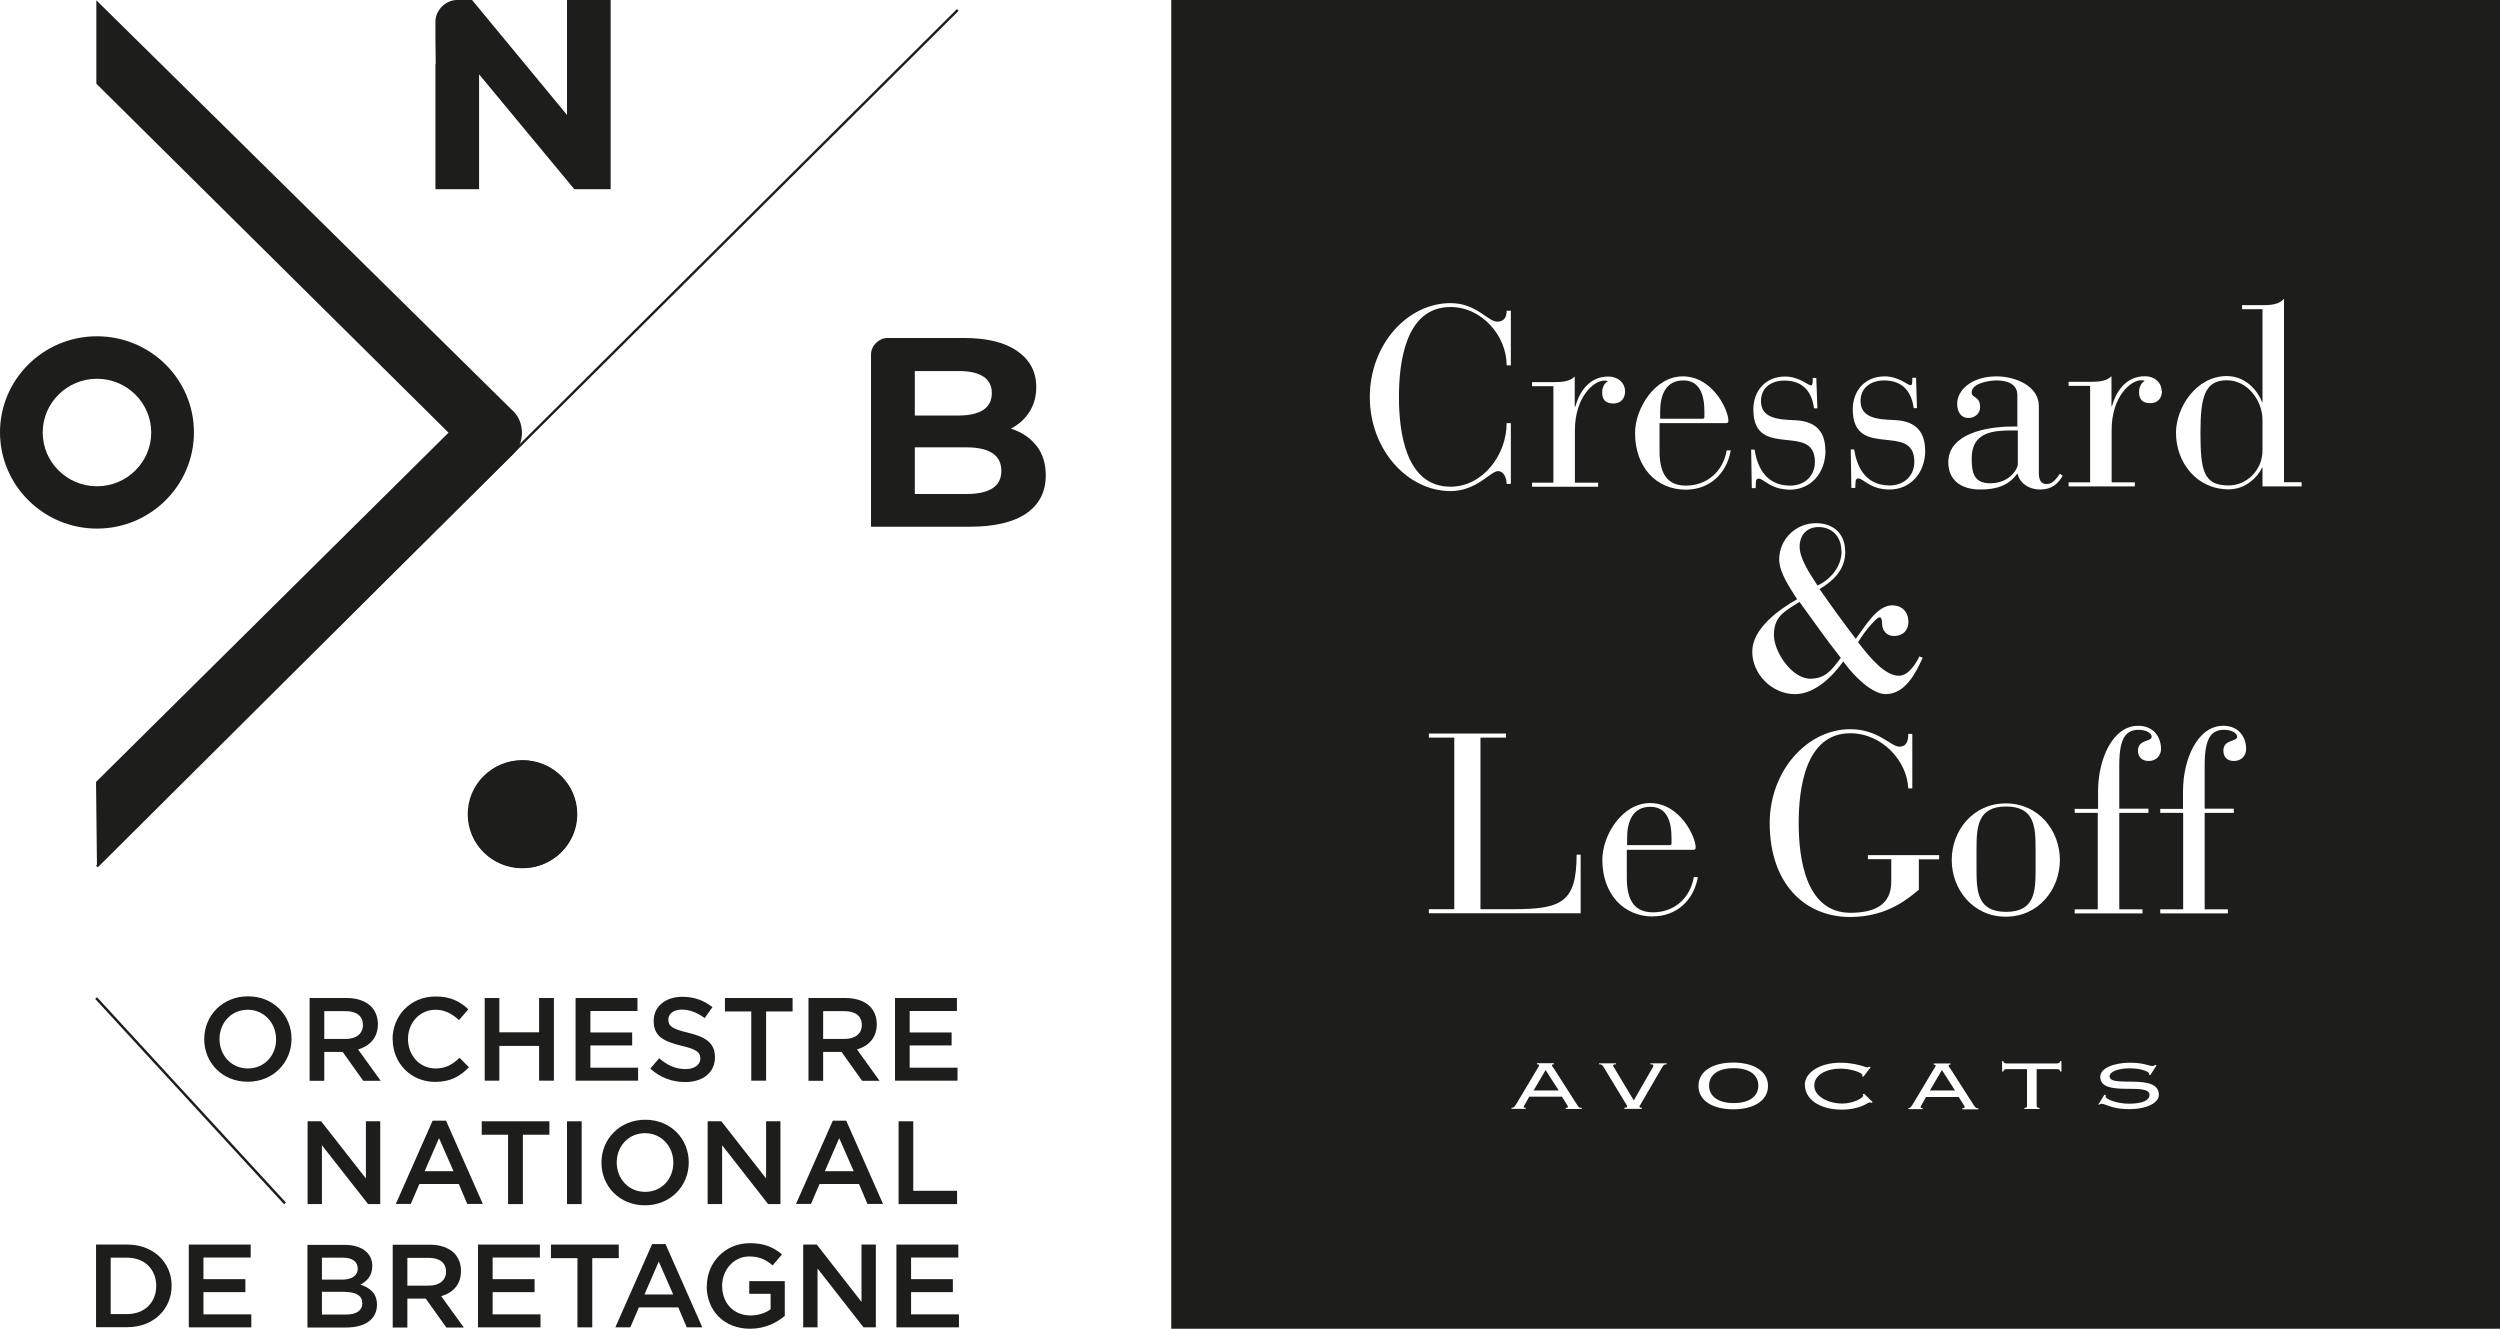 <svg width="254" height="135" viewBox="0 0 254 135" fill="none" xmlns="http://www.w3.org/2000/svg">
<g clip-path="url(#clip0_1837_2094)">
<path d="M206.815 88.306V86.279C206.815 84.015 206.72 81.941 203.822 81.941C200.925 81.941 200.814 84.015 200.814 86.279V88.306C200.814 90.57 200.909 92.644 203.822 92.644C206.736 92.644 206.815 90.57 206.815 88.306ZM197.299 108.716L196.08 110.79H198.629L197.299 108.716ZM165.314 85.867H169.637C169.764 85.867 169.827 85.788 169.827 85.693V85.155C169.827 83.492 169.384 81.972 167.673 81.972C165.853 81.972 165.314 83.508 165.314 85.155V85.883V85.867ZM157.033 108.716L155.814 110.79H158.363L157.033 108.716ZM168.655 42.546H172.994C173.12 42.546 173.168 42.467 173.168 42.372V41.833C173.168 40.171 172.724 38.651 171.03 38.651C169.209 38.651 168.671 40.187 168.671 41.833V42.546H168.655ZM178.646 110.299C178.646 109.207 177.728 108.526 176.145 108.526C174.561 108.526 173.643 109.207 173.643 110.299C173.643 111.392 174.577 112.072 176.145 112.072C177.712 112.072 178.646 111.407 178.646 110.299ZM182.827 61.151C181.338 62.117 180.23 62.576 180.23 64.523C180.23 66.233 182.051 68.957 183.935 68.957C185.487 68.957 186.167 67.991 187.023 66.835C185.55 64.982 184.204 63.035 182.827 61.151ZM187.086 56.02C187.086 54.437 186.072 53.55 184.758 53.55C183.587 53.55 182.842 54.358 182.842 55.545C182.842 56.733 183.856 58.269 184.663 59.488C186.009 58.87 187.102 57.541 187.102 56.02M205.01 47.138V43.733H204.566C202.666 43.733 200.323 43.797 200.323 46.568C200.323 48.024 200.545 49.101 202.207 49.101C204.155 49.101 205.01 47.66 205.01 47.138ZM229.869 45.681V42.641C229.869 40.757 228.397 38.635 226.243 38.635C223.963 38.635 223.567 40.424 223.567 43.971C223.567 47.834 223.884 49.323 226.433 49.323C228.191 49.323 229.901 47.834 229.869 45.681ZM233.843 49.418H229.869V47.518H229.822C229.426 48.404 228.207 49.718 226.433 49.718C223.187 49.718 221.081 46.995 221.081 43.971C221.081 41.422 223.124 38.207 226.243 38.207C228.112 38.207 229.362 39.632 229.822 40.852H229.869V31.415H227.795V31.003H229.869C230.708 31.003 231.532 30.955 232.054 30.354V48.99H233.843V49.418ZM219.656 39.743C219.656 40.424 219.245 40.962 218.469 40.962C217.614 40.962 217.329 40.519 217.329 39.822C217.329 39.252 217.614 38.856 217.899 38.714C217.788 38.635 217.661 38.635 217.534 38.635C216.458 38.635 214.542 40.313 214.542 43.686V49.006H216.901V49.418H210.172V49.006H212.357V39.205H210.172V38.793H212.357C213.18 38.793 214.019 38.746 214.526 38.223V41.279H214.574C214.89 40.107 215.793 38.223 217.93 38.223C218.88 38.223 219.625 38.841 219.625 39.759M209.57 48.341C209.079 49.196 208.398 49.734 207.29 49.734C206.071 49.734 205.184 49.038 204.994 48.135H204.947C204.076 49.307 202.904 49.734 201.194 49.734C199.167 49.734 197.948 48.721 197.948 46.963C197.948 44.066 201.811 43.337 204.472 43.337H204.962V40.155C204.962 38.936 203.822 38.651 202.841 38.651C202.096 38.651 200.323 38.936 200.323 39.87C200.323 40.487 201.178 40.202 201.178 41.374C201.178 42.007 200.656 42.467 199.99 42.467C199.262 42.467 198.85 41.897 198.85 41.01C198.85 39.68 200.26 38.239 202.841 38.239C204.82 38.239 207.147 39.252 207.147 41.247V48.04C207.147 48.531 207.227 49.18 207.939 49.18C208.525 49.18 208.889 48.689 209.285 48.135L209.57 48.341ZM197.014 87.308H194.955V90.396C194.084 91.093 191.899 93.167 187.988 93.167C183.333 93.167 179.802 89.747 179.802 83.635C179.802 78.315 183.602 74.087 187.988 74.087C190.838 74.087 192.105 75.86 192.976 75.86C193.752 75.86 193.879 75.211 193.879 74.562H194.29V80.104H193.879C193.768 77.333 191.234 74.499 187.988 74.499C183.381 74.499 182.747 80.231 182.747 83.619C182.747 87.007 183.381 92.739 187.988 92.739C190.474 92.739 192.153 91.932 192.153 89.573V87.292H189.778V86.881H197.014V87.292V87.308ZM195.605 45.744C195.605 48.151 194.005 49.734 191.994 49.734C189.983 49.734 189.334 48.61 188.796 48.61C188.463 48.61 188.527 49.022 188.495 49.576H188.099L188.036 45.665H188.384C188.59 46.995 189.271 49.323 191.979 49.323C193.404 49.323 194.496 48.389 194.496 46.916C194.496 44.873 192.944 44.842 191.567 44.683C189.888 44.509 188.242 44.272 188.242 41.58C188.242 39.712 189.461 38.239 191.488 38.239C192.897 38.239 193.847 39.141 194.1 39.141C194.259 39.141 194.29 38.967 194.29 38.603V38.381H194.67L194.765 41.469H194.433C194.243 39.996 193.467 38.651 191.424 38.651C190.11 38.651 189.033 39.379 189.033 40.725C189.033 42.071 190.047 42.546 191.757 42.641L192.628 42.688C194.734 42.815 195.589 43.971 195.589 45.76M187.482 56.005C187.482 57.841 186.373 58.934 184.869 59.852C186.057 61.562 187.276 63.241 188.543 64.903C189.429 63.779 190.648 61.499 192.264 61.499C193.134 61.499 193.894 62.069 193.894 63.193C193.894 64.048 193.324 64.618 192.438 64.618C191.63 64.618 191.219 64.001 191.219 63.367C191.219 62.908 191.139 62.718 190.949 62.718C190.712 62.718 189.603 63.89 188.78 65.252C190.063 66.914 191.519 68.656 192.944 68.656C193.958 68.656 194.765 67.231 195.003 66.692L195.351 66.819C194.623 68.403 193.578 70.524 191.567 70.524C190.506 70.524 188.828 69.321 187.276 67.199C186.183 68.735 184.394 70.524 182.367 70.524C180.056 70.524 178.029 68.513 178.029 66.202C178.029 63.89 180.705 61.942 182.589 60.881C181.892 59.773 180.768 58.19 180.768 56.844C180.768 54.77 182.462 53.154 184.505 53.154C186.31 53.154 187.466 54.263 187.466 56.005M185.471 45.76C185.471 48.167 183.872 49.75 181.876 49.75C179.881 49.75 179.201 48.626 178.678 48.626C178.33 48.626 178.409 49.038 178.377 49.592H177.981L177.918 45.681H178.266C178.472 47.011 179.153 49.339 181.876 49.339C183.302 49.339 184.394 48.404 184.394 46.932C184.394 44.889 182.842 44.858 181.465 44.699C179.786 44.525 178.14 44.288 178.14 41.596C178.14 39.727 179.359 38.255 181.37 38.255C182.779 38.255 183.729 39.157 183.982 39.157C184.141 39.157 184.172 38.983 184.172 38.619V38.397H184.537L184.647 41.485H184.299C184.125 40.012 183.349 38.666 181.291 38.666C179.961 38.666 178.916 39.395 178.916 40.741C178.916 42.087 179.929 42.562 181.639 42.657L182.51 42.704C184.616 42.831 185.455 43.987 185.455 45.776M176.097 107.956C178.124 107.956 179.628 108.795 179.628 110.331C179.628 111.867 178.124 112.706 176.097 112.706C174.07 112.706 172.566 111.867 172.566 110.331C172.566 108.795 174.07 107.956 176.097 107.956ZM168.608 42.989V45.428C168.576 47.264 168.829 49.339 171.284 49.339C173.453 49.339 175.068 47.882 175.432 45.76H175.844C175.432 48.151 173.659 49.75 171.284 49.75C168.243 49.75 166.122 47.423 166.122 44.002C166.122 41.485 168.148 38.239 170.967 38.239C174.023 38.239 175.606 41.659 175.606 42.752C175.606 42.894 175.543 42.989 175.369 42.989H168.608ZM165.108 39.775C165.108 40.456 164.697 40.994 163.921 40.994C163.066 40.994 162.781 40.551 162.781 39.854C162.781 39.284 163.066 38.888 163.351 38.746C163.24 38.666 163.113 38.666 162.987 38.666C161.926 38.666 160.01 40.345 160.01 43.718V49.038H162.369V49.449H155.656V49.038H157.825V39.236H155.656V38.825H157.825C158.648 38.825 159.487 38.777 159.994 38.255V41.311H160.057C160.358 40.139 161.277 38.255 163.398 38.255C164.364 38.255 165.108 38.872 165.108 39.791M153.645 92.375C158.616 92.375 160.184 91.726 160.184 86.833H160.596V92.787H145.173V92.375H147.754V74.942H145.173V74.53H153.011V74.942H150.415V92.375H153.66H153.645ZM153.502 49.164H153.075C153.075 48.642 152.821 47.866 152.204 47.866C151.428 47.866 150.05 49.893 147.374 49.893C142.988 49.893 139.172 45.665 139.172 40.345C139.172 35.025 142.973 30.797 147.374 30.797C150.019 30.797 151.159 32.681 152.125 32.681C152.837 32.681 153.075 32.19 153.075 31.573H153.502V37.115H153.075C153.075 34.138 150.573 31.193 147.374 31.193C142.751 31.193 142.133 36.925 142.133 40.329C142.133 43.733 142.751 49.449 147.374 49.449C150.636 49.449 153.075 46.235 153.075 42.989H153.502V49.148V49.164ZM153.597 112.547C153.787 112.547 153.835 112.516 154.072 112.136L156.194 108.589C156.305 108.383 156.384 108.304 156.384 108.241C156.384 108.177 156.289 108.13 156.162 108.13V108.019H157.872V108.13C157.73 108.13 157.682 108.162 157.682 108.241C157.682 108.32 157.761 108.415 157.904 108.605L160.152 112.12C160.422 112.532 160.437 112.563 160.707 112.563V112.674H159.076V112.563C159.25 112.563 159.297 112.516 159.297 112.437C159.297 112.389 159.281 112.342 159.139 112.136L158.696 111.423H155.371L154.975 112.136C154.911 112.247 154.8 112.389 154.8 112.452C154.8 112.516 154.864 112.547 155.006 112.547V112.658H153.565V112.547H153.597ZM162.496 108.035H164.19V108.13C163.984 108.13 163.889 108.177 163.889 108.272C163.889 108.32 163.937 108.383 163.968 108.431L165.995 111.803L167.927 108.431C167.927 108.431 167.99 108.32 167.99 108.272C167.99 108.177 167.927 108.13 167.673 108.13V108.035H169.336V108.13C169.114 108.13 169.004 108.209 168.877 108.431L166.66 112.247C166.66 112.247 166.565 112.373 166.565 112.437C166.565 112.484 166.597 112.547 166.818 112.547V112.658H165.029V112.547C165.251 112.547 165.314 112.5 165.314 112.437C165.314 112.357 165.314 112.326 165.251 112.247L162.939 108.431C162.797 108.177 162.67 108.13 162.464 108.13V108.035H162.496ZM167.958 93.119C164.918 93.119 162.797 90.792 162.797 87.356C162.797 84.838 164.823 81.592 167.642 81.592C170.698 81.592 172.281 85.028 172.281 86.105C172.281 86.263 172.202 86.342 172.059 86.342H165.283V88.781C165.251 90.618 165.504 92.692 167.943 92.692C170.128 92.692 171.727 91.235 172.091 89.113H172.503C172.091 91.488 170.318 93.103 167.927 93.103M183.365 110.22C183.365 109.032 184.79 107.971 187.023 107.971C187.783 107.971 188.416 108.098 188.875 108.209C189.334 108.32 189.603 108.447 189.73 108.447C189.841 108.447 189.857 108.415 189.904 108.367L190.063 108.431L189.334 109.381L189.176 109.333C189.176 109.333 189.223 109.27 189.223 109.222C189.223 109.032 188.21 108.573 186.959 108.573C185.708 108.573 184.331 109.112 184.331 110.315C184.331 111.376 185.724 112.12 187.181 112.12C188.289 112.12 189.303 111.55 189.303 111.312C189.303 111.265 189.271 111.217 189.239 111.186L189.398 111.122L190.268 111.977L190.126 112.057C190.126 112.057 190.031 111.993 189.952 111.993C189.793 111.993 189.049 112.737 187.086 112.737C184.885 112.737 183.381 111.677 183.381 110.252M193.863 112.579C194.069 112.579 194.116 112.547 194.354 112.167L196.475 108.621C196.602 108.415 196.665 108.336 196.665 108.272C196.665 108.209 196.57 108.161 196.46 108.161V108.051H198.17V108.161C198.027 108.161 197.98 108.193 197.98 108.272C197.98 108.352 198.059 108.447 198.201 108.637L200.45 112.152C200.719 112.563 200.735 112.595 201.004 112.595V112.706H199.373V112.595C199.563 112.595 199.61 112.547 199.61 112.468C199.61 112.421 199.579 112.373 199.452 112.167L199.009 111.455H195.684L195.288 112.167C195.224 112.278 195.129 112.421 195.129 112.484C195.129 112.547 195.193 112.579 195.335 112.579V112.69H193.894V112.579H193.863ZM203.791 93.135C200.434 93.135 198.296 90.348 198.296 87.372C198.296 84.395 200.45 81.624 203.791 81.624C207.132 81.624 209.285 84.395 209.285 87.372C209.285 90.348 207.132 93.135 203.791 93.135ZM203.395 107.813H203.537C203.537 107.971 203.68 108.051 203.949 108.051H208.889C209.158 108.051 209.301 107.971 209.301 107.813H209.443V108.858H209.301C209.301 108.684 209.19 108.621 208.889 108.621H206.926V112.357C206.926 112.484 206.989 112.563 207.211 112.563V112.674H205.675V112.563C205.897 112.563 205.944 112.484 205.944 112.357V108.621H203.965C203.68 108.621 203.553 108.668 203.553 108.858H203.411V107.813H203.395ZM210.821 82.178H213.164V80.389C213.164 77.143 214.637 73.739 217.234 73.739C218.833 73.739 219.561 74.91 219.561 76.098C219.561 76.715 219.118 77.317 218.31 77.317C217.503 77.317 217.218 76.779 217.218 76.272C217.218 75.084 218.611 75.401 218.611 74.847C218.611 74.467 218.01 74.15 217.313 74.15C216.062 74.15 215.318 74.847 215.318 77.729V82.162H218.279V82.59H215.318V92.391H217.677V92.803H210.789V92.391H213.133V82.59H210.789V82.162L210.821 82.178ZM213.18 112.231L213.814 111.217L213.972 111.281C213.972 111.281 213.924 111.36 213.924 111.392C213.924 111.708 215.144 112.136 216.284 112.136C217.756 112.136 218.39 111.756 218.39 111.249C218.39 109.872 213.386 111.566 213.386 109.397C213.386 108.557 214.7 107.971 216.426 107.971C217.756 107.971 218.374 108.304 218.675 108.304C218.833 108.304 218.912 108.241 218.975 108.193L219.118 108.225L218.469 109.238L218.342 109.175C218.342 109.175 218.342 109.096 218.342 109.064C218.342 108.89 217.55 108.542 216.41 108.542C215.144 108.542 214.336 108.89 214.336 109.365C214.336 110.568 219.34 108.969 219.34 111.233C219.34 111.977 218.279 112.69 216.284 112.69C214.589 112.69 213.861 112.136 213.513 112.136C213.418 112.136 213.338 112.167 213.259 112.247L213.148 112.199L213.18 112.231ZM219.466 82.178H221.794V80.389C221.794 77.143 223.266 73.739 225.879 73.739C227.478 73.739 228.207 74.91 228.207 76.098C228.207 76.715 227.779 77.317 226.971 77.317C226.164 77.317 225.895 76.779 225.895 76.272C225.895 75.084 227.288 75.401 227.288 74.847C227.288 74.467 226.702 74.15 225.99 74.15C224.739 74.15 223.995 74.847 223.995 77.729V82.162H226.956V82.59H223.995V92.391H226.354V92.803H219.482V92.391H221.81V82.59H219.482V82.162L219.466 82.178ZM254 0H119V135H254V0Z" fill="#1D1D1B"/>
<path d="M28.052 105.621V105.589C28.052 103.957 26.848 102.592 25.169 102.592C23.49 102.592 22.302 103.926 22.302 105.558C22.302 107.222 23.506 108.556 25.185 108.556C26.864 108.556 28.052 107.237 28.052 105.605M20.75 105.605V105.574C20.75 103.204 22.587 101.226 25.2 101.226C27.814 101.226 29.62 103.188 29.62 105.542C29.62 107.928 27.782 109.905 25.169 109.905C22.555 109.905 20.75 107.944 20.75 105.589" fill="#1D1D1B"/>
<path d="M35.132 105.558C36.193 105.558 36.874 105.009 36.874 104.161V104.13C36.874 103.235 36.225 102.733 35.116 102.733H32.946V105.558H35.132ZM31.457 101.399H35.243C36.304 101.399 37.143 101.713 37.698 102.247C38.141 102.702 38.395 103.329 38.395 104.051C38.395 105.448 37.555 106.28 36.383 106.625L38.68 109.811H36.906L34.815 106.876H32.946V109.811H31.457V101.399Z" fill="#1D1D1B"/>
<path d="M39.883 105.621V105.589C39.883 103.204 41.689 101.242 44.255 101.242C45.823 101.242 46.758 101.776 47.581 102.545L46.631 103.643C45.95 103.016 45.221 102.592 44.255 102.592C42.64 102.592 41.452 103.91 41.452 105.558C41.452 107.222 42.624 108.556 44.255 108.556C45.301 108.556 45.966 108.148 46.694 107.473L47.645 108.43C46.758 109.34 45.792 109.921 44.208 109.921C41.737 109.921 39.899 108.006 39.899 105.605" fill="#1D1D1B"/>
<path d="M49.245 101.399H50.733V104.883H54.773V101.399H56.277V109.795H54.773V106.264H50.733V109.795H49.245V101.399Z" fill="#1D1D1B"/>
<path d="M58.479 101.399H64.767V102.717H59.984V104.899H64.229V106.217H59.984V108.477H64.831V109.795H58.479V101.399Z" fill="#1D1D1B"/>
<path d="M66.066 108.571L66.969 107.52C67.777 108.21 68.6 108.618 69.646 108.618C70.564 108.618 71.15 108.179 71.15 107.567V107.535C71.15 106.939 70.818 106.61 69.234 106.249C67.428 105.809 66.414 105.291 66.414 103.738V103.706C66.414 102.262 67.618 101.274 69.313 101.274C70.549 101.274 71.531 101.65 72.386 102.325L71.594 103.439C70.834 102.874 70.058 102.576 69.281 102.576C68.41 102.576 67.903 103.016 67.903 103.581C67.903 104.255 68.284 104.538 69.931 104.93C71.721 105.354 72.639 105.997 72.639 107.394V107.426C72.639 108.995 71.388 109.937 69.614 109.937C68.315 109.937 67.096 109.497 66.082 108.587" fill="#1D1D1B"/>
<path d="M76.33 102.764H73.653V101.399H80.527V102.764H77.835V109.795H76.33V102.764Z" fill="#1D1D1B"/>
<path d="M85.818 105.558C86.879 105.558 87.56 105.009 87.56 104.161V104.13C87.56 103.235 86.911 102.733 85.802 102.733H83.632V105.558H85.818ZM82.143 101.399H85.929C86.99 101.399 87.829 101.713 88.384 102.247C88.827 102.702 89.081 103.329 89.081 104.051C89.081 105.448 88.241 106.28 87.069 106.625L89.366 109.811H87.592L85.501 106.876H83.632V109.811H82.143V101.399Z" fill="#1D1D1B"/>
<path d="M90.934 101.399H97.222V102.717H92.423V104.899H96.683V106.217H92.423V108.477H97.285V109.795H90.934V101.399Z" fill="#1D1D1B"/>
<path d="M31.251 113.923H32.629L37.175 119.73V113.923H38.632V122.335H37.397L32.708 116.355V122.335H31.251V113.923Z" fill="#1D1D1B"/>
<path d="M46.077 118.992L44.604 115.634L43.146 118.992H46.061H46.077ZM43.938 113.86H45.316L49.054 122.319H47.471L46.615 120.295H42.608L41.737 122.319H40.216L43.954 113.86H43.938Z" fill="#1D1D1B"/>
<path d="M51.62 115.288H48.944V113.923H55.818V115.288H53.125V122.335H51.62V115.288Z" fill="#1D1D1B"/>
<path d="M59.097 113.923H57.608V122.335H59.097V113.923Z" fill="#1D1D1B"/>
<path d="M68.41 118.145V118.113C68.41 116.481 67.206 115.131 65.528 115.131C63.849 115.131 62.66 116.465 62.66 118.098C62.66 119.761 63.864 121.095 65.543 121.095C67.222 121.095 68.41 119.777 68.41 118.145ZM61.108 118.145V118.113C61.108 115.743 62.946 113.766 65.559 113.766C68.173 113.766 69.978 115.728 69.978 118.098C69.978 120.483 68.141 122.46 65.528 122.46C62.914 122.46 61.108 120.499 61.108 118.129" fill="#1D1D1B"/>
<path d="M71.895 113.923H73.289L77.835 119.73V113.923H79.292V122.335H78.04L73.368 116.355V122.335H71.895V113.923Z" fill="#1D1D1B"/>
<path d="M86.736 118.992L85.263 115.634L83.806 118.992H86.721H86.736ZM84.598 113.86H85.976L89.714 122.319H88.13L87.275 120.295H83.267L82.396 122.319H80.876L84.614 113.86H84.598Z" fill="#1D1D1B"/>
<path d="M91.298 113.923H92.787V120.985H97.238V122.335H91.298V113.923Z" fill="#1D1D1B"/>
<path d="M11.246 127.796V133.509H12.925C14.699 133.509 15.871 132.316 15.871 130.668V130.637C15.871 128.989 14.715 127.781 12.925 127.781H11.246V127.796ZM9.757 126.447H12.925C15.586 126.447 17.439 128.267 17.439 130.621C17.439 133.007 15.602 134.843 12.925 134.843H9.757V126.431V126.447Z" fill="#1D1D1B"/>
<path d="M19.181 126.447V134.859H25.533V133.54H20.67V131.281H24.931V129.962H20.67V127.765H25.47V126.447H19.181Z" fill="#1D1D1B"/>
<path d="M35.068 131.249H32.708V133.556H35.179C36.193 133.556 36.811 133.164 36.811 132.41C36.811 131.673 36.24 131.265 35.068 131.265M36.336 128.848C36.336 128.189 35.797 127.781 34.847 127.781H32.708V130.009H34.752C35.702 130.009 36.351 129.633 36.351 128.864V128.832L36.336 128.848ZM31.235 126.478H35.037C36.003 126.478 36.763 126.745 37.254 127.216C37.634 127.592 37.824 128.048 37.824 128.613V128.644C37.824 129.648 37.238 130.198 36.621 130.512C37.618 130.857 38.3 131.422 38.3 132.552C38.3 134.074 37.048 134.874 35.163 134.874H31.235V126.462V126.478Z" fill="#1D1D1B"/>
<path d="M43.574 130.621C44.635 130.621 45.316 130.072 45.316 129.225V129.193C45.316 128.299 44.667 127.796 43.558 127.796H41.388V130.621H43.574ZM39.899 126.462H43.685C44.746 126.462 45.586 126.776 46.14 127.31C46.584 127.765 46.837 128.393 46.837 129.115V129.146C46.837 130.527 45.998 131.359 44.825 131.689L47.122 134.874H45.348L43.257 131.94H41.388V134.874H39.899V126.462Z" fill="#1D1D1B"/>
<path d="M48.563 126.447V134.859H54.915V133.54H50.052V131.281H54.313V129.962H50.052V127.765H54.852V126.447H48.563Z" fill="#1D1D1B"/>
<path d="M55.976 126.447V127.828H58.669V134.859H60.174V127.828H62.866V126.447H55.976Z" fill="#1D1D1B"/>
<path d="M66.921 128.157L68.394 131.516H65.48L66.937 128.157H66.921ZM66.256 126.4L62.518 134.859H64.039L64.91 132.834H68.917L69.772 134.859H71.356L67.618 126.4H66.24H66.256Z" fill="#1D1D1B"/>
<path d="M71.816 130.684V130.653C71.816 128.299 73.637 126.306 76.187 126.306C77.66 126.306 78.579 126.714 79.45 127.451L78.5 128.565C77.85 128.016 77.201 127.655 76.124 127.655C74.556 127.655 73.368 129.021 73.368 130.621V130.653C73.368 132.379 74.524 133.65 76.251 133.65C77.058 133.65 77.787 133.399 78.294 133.023V131.453H76.124V130.166H79.735V133.697C78.896 134.404 77.708 135 76.203 135C73.542 135 71.8 133.132 71.8 130.684" fill="#1D1D1B"/>
<path d="M87.528 126.447V132.269L82.982 126.447H81.604V134.859H83.062V128.879L87.734 134.859H88.986V126.447H87.528Z" fill="#1D1D1B"/>
<path d="M91.076 126.447V134.859H97.428V133.54H92.565V131.281H96.81V129.962H92.565V127.765H97.365V126.447H91.076Z" fill="#1D1D1B"/>
<path d="M9.852 49.405C6.811 49.405 4.34 46.956 4.34 43.943C4.34 40.93 6.811 38.482 9.852 38.482C12.893 38.482 15.364 40.93 15.364 43.943C15.364 46.956 12.893 49.405 9.852 49.405ZM9.852 34.166C4.403 34.166 0 38.544 0 43.928C0 49.311 4.419 53.705 9.852 53.705C15.285 53.705 19.704 49.326 19.704 43.928C19.704 38.529 15.285 34.166 9.852 34.166Z" fill="#1D1D1B"/>
<path d="M100.833 49.609C100.231 50.001 99.344 50.19 98.172 50.19H92.945V45.45H98.172C100.548 45.45 101.736 46.25 101.736 47.835C101.736 48.636 101.435 49.232 100.833 49.609ZM92.945 37.697H97.396C98.505 37.697 99.344 37.885 99.915 38.262C100.485 38.639 100.77 39.204 100.77 39.941C100.77 40.679 100.485 41.26 99.915 41.636C99.344 42.013 98.505 42.217 97.396 42.217H92.945V37.713V37.697ZM105.3 45.293C104.667 44.477 103.811 43.896 102.702 43.551C103.51 43.127 104.144 42.562 104.603 41.825C105.062 41.087 105.284 40.271 105.284 39.329C105.284 37.791 104.651 36.583 103.384 35.688C102.116 34.794 100.311 34.339 97.951 34.339H90.189C89.287 34.339 88.495 35.123 88.495 36.018V53.517H98.505C101.039 53.517 102.956 53.062 104.271 52.167C105.585 51.257 106.25 49.97 106.25 48.291C106.25 47.098 105.934 46.093 105.316 45.293" fill="#1D1D1B"/>
<path d="M57.608 0V11.676L51.541 4.332L47.962 0H46.425C45.253 0.016 44.239 1.052 44.239 2.197V3.986L44.271 6.45L44.239 6.497V19.225H48.674V7.549L58.352 19.225H62.043V0H57.608Z" fill="#1D1D1B"/>
<path d="M58.653 82.723C58.653 85.737 56.182 88.185 53.141 88.185C50.1 88.185 47.629 85.737 47.629 82.723C47.629 79.71 50.1 77.262 53.141 77.262C56.182 77.262 58.653 79.71 58.653 82.723Z" fill="#1D1D1B"/>
<path d="M52.143 41.778L9.789 0.031V8.506L45.57 43.959L9.757 79.443L9.852 88.043L52.159 46.125C53.331 44.979 53.315 42.939 52.159 41.778" fill="#1D1D1B"/>
<path d="M9.856 101.316L9.668 101.485L28.864 122.351L29.051 122.182L9.856 101.316Z" fill="#1D1D1B"/>
<path d="M9.931 88.122L9.757 87.949L97.222 0.926L97.396 1.099L9.931 88.122Z" fill="#1D1D1B"/>
<path d="M53.062 88.216C56.119 88.216 58.606 85.768 58.606 82.723C58.606 79.679 56.135 77.23 53.062 77.23C49.989 77.23 47.518 79.694 47.518 82.723C47.518 85.752 49.989 88.216 53.062 88.216Z" fill="#1D1D1B"/>
</g>
<defs>
<clipPath id="clip0_1837_2094">
<rect width="254" height="135" fill="white"/>
</clipPath>
</defs>
</svg>

